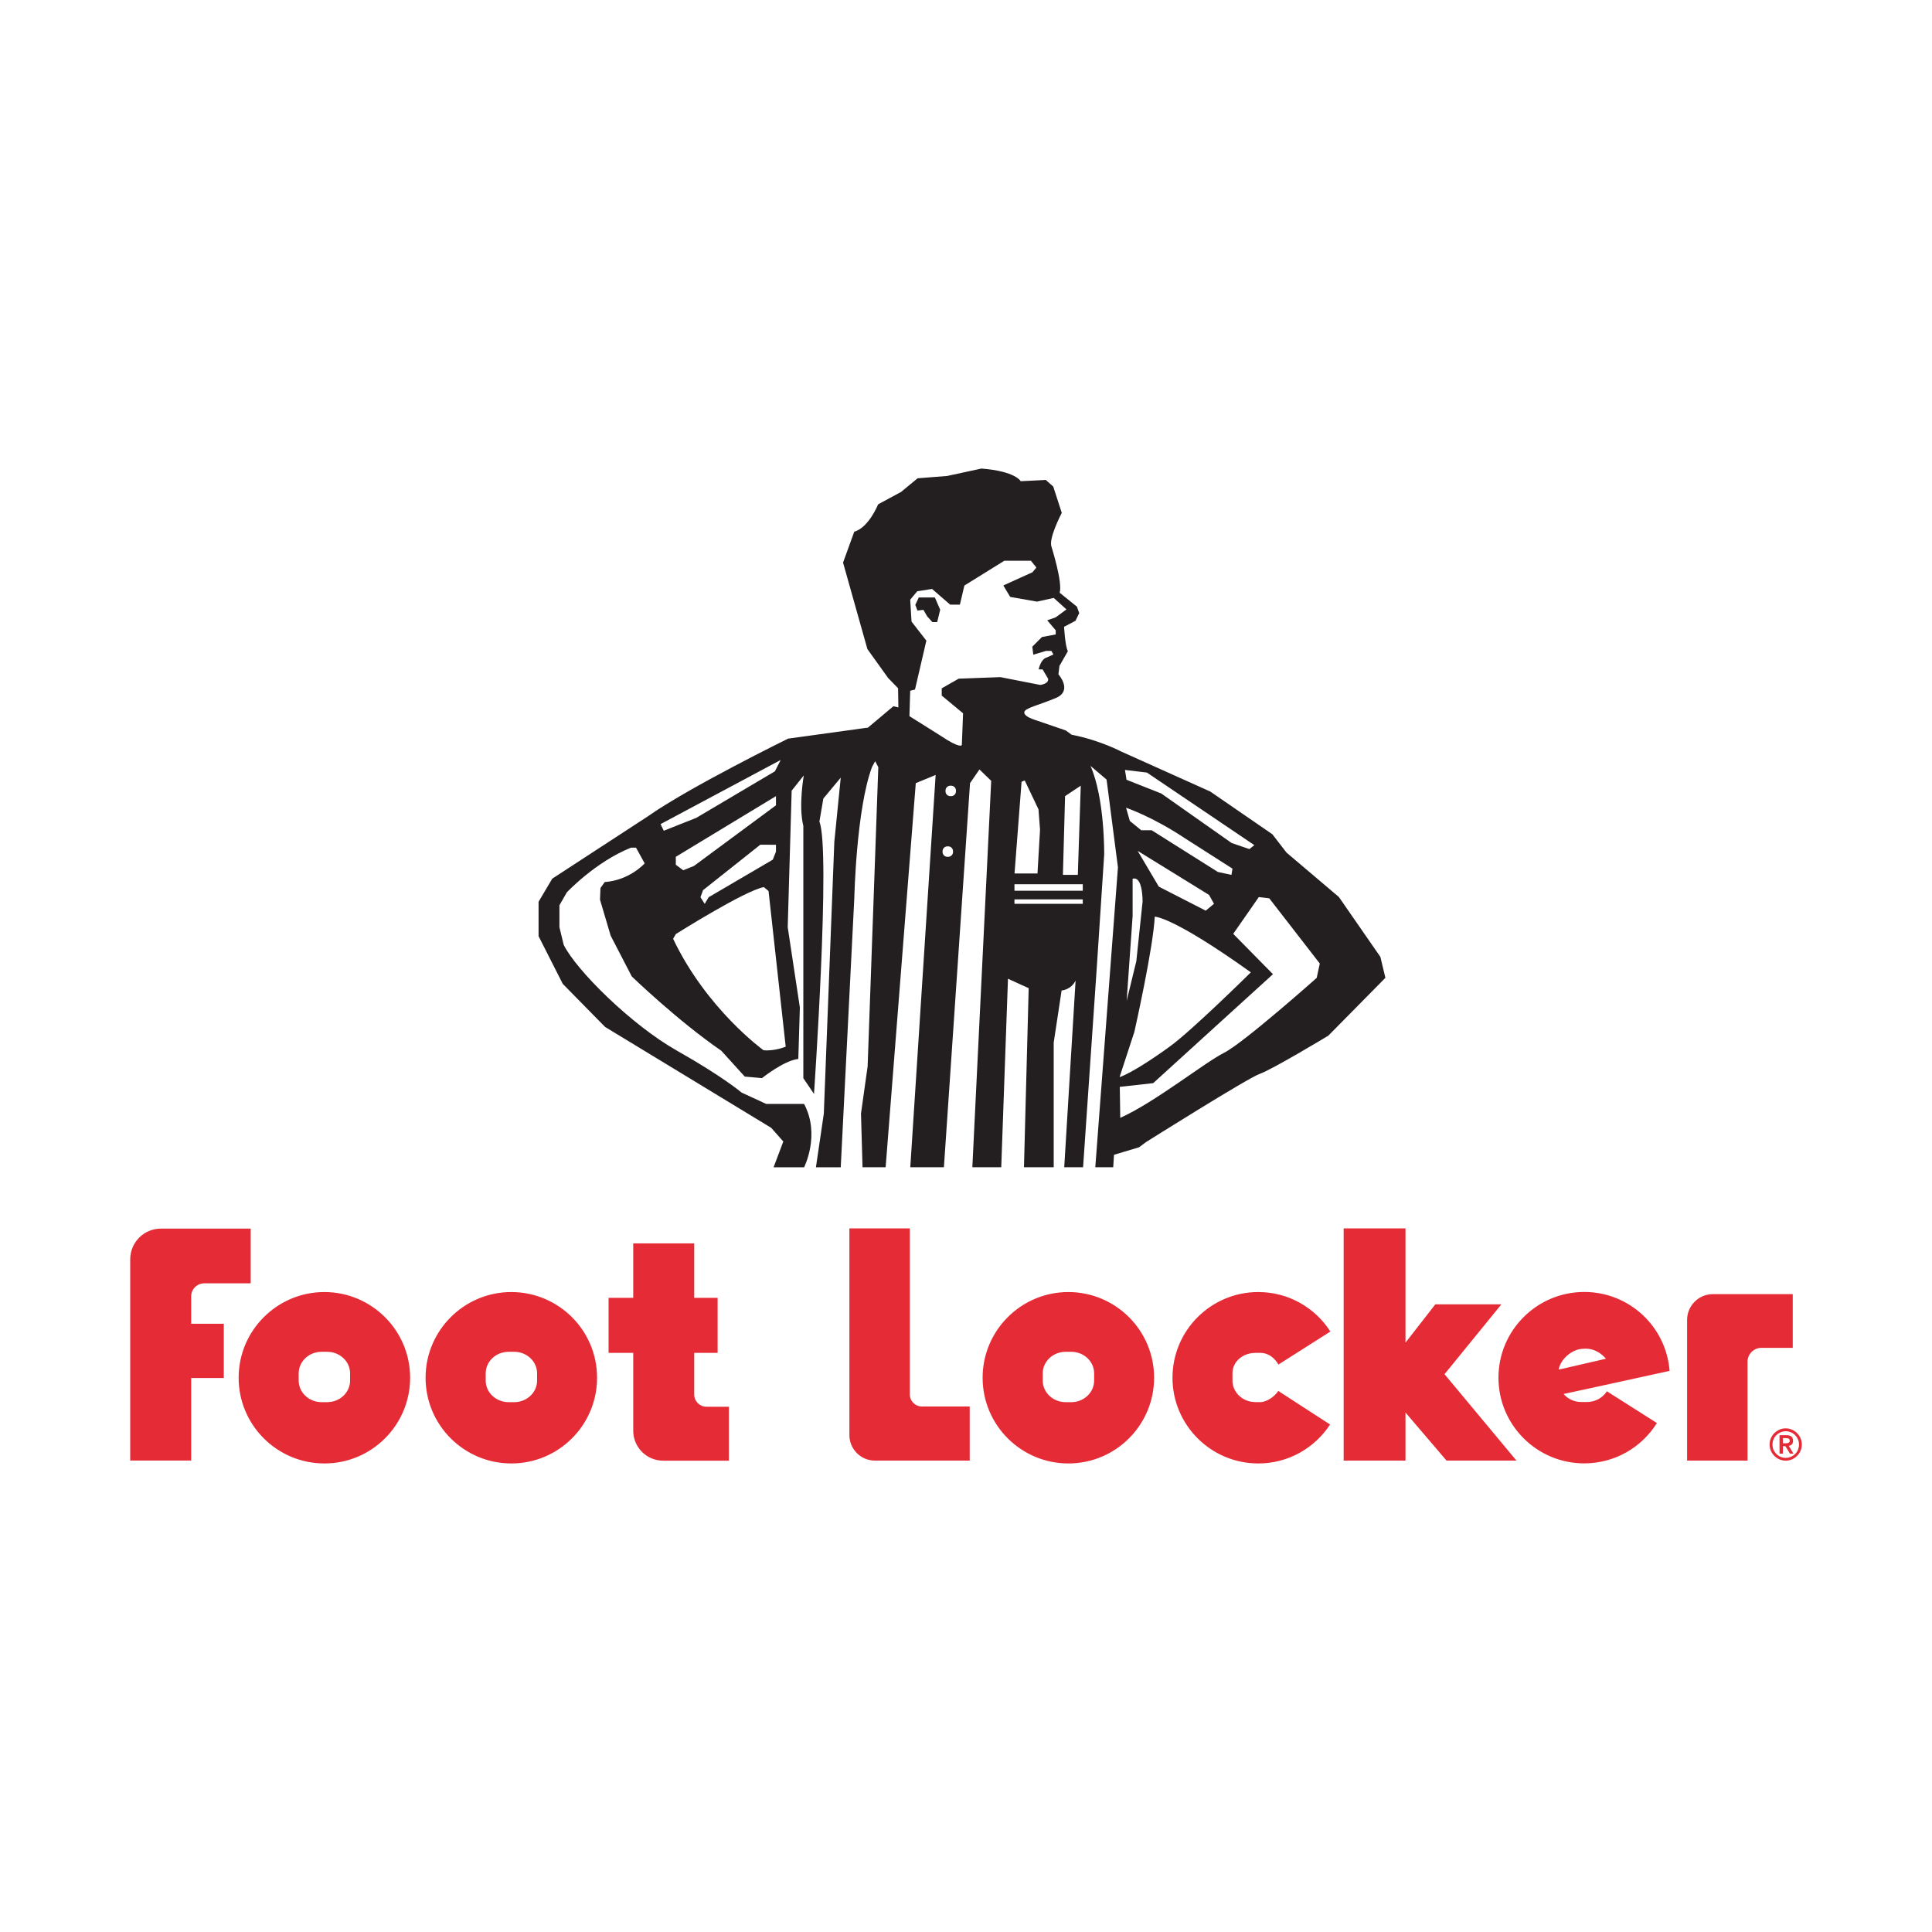 <?xml version="1.0" encoding="UTF-8"?> <!-- Generator: Adobe Illustrator 24.2.3, SVG Export Plug-In . SVG Version: 6.00 Build 0) --> <svg xmlns="http://www.w3.org/2000/svg" xmlns:xlink="http://www.w3.org/1999/xlink" version="1.1" id="Layer_1" x="0px" y="0px" viewBox="0 0 250 250" style="enable-background:new 0 0 250 250;" xml:space="preserve"> <style type="text/css"> .st0{clip-path:url(#SVGID_2_);} .st1{clip-path:url(#SVGID_4_);fill-rule:evenodd;clip-rule:evenodd;fill:#98A5AD;} .st2{fill:#95A0AA;stroke:#B2B3B2;stroke-width:0.363;stroke-miterlimit:10;} .st3{fill:#E52B35;} .st4{fill:#231F20;} .st5{fill:#95A0AA;} .st6{fill:#57236A;} .st7{fill:#EB0089;} .st8{fill:#FFDD00;} .st9{fill:#43AADB;} .st10{fill:#509843;} .st11{clip-path:url(#SVGID_6_);} .st12{clip-path:url(#SVGID_8_);fill:#95A3AB;} .st13{clip-path:url(#SVGID_8_);fill:#FFFFFF;} .st14{clip-path:url(#SVGID_10_);} .st15{clip-path:url(#SVGID_12_);fill:#413691;} .st16{clip-path:url(#SVGID_12_);fill:#FFFFFF;} .st17{clip-path:url(#SVGID_12_);fill:#CF078A;} .st18{clip-path:url(#SVGID_12_);fill:#EF3138;} .st19{clip-path:url(#SVGID_14_);} .st20{clip-path:url(#SVGID_16_);fill:#95A3AB;} .st21{clip-path:url(#SVGID_18_);} .st22{clip-path:url(#SVGID_20_);fill:#0054A5;} .st23{clip-path:url(#SVGID_22_);} .st24{clip-path:url(#SVGID_24_);fill:#98A5AD;} .st25{clip-path:url(#SVGID_26_);} .st26{clip-path:url(#SVGID_28_);fill:#7A73B2;} .st27{clip-path:url(#SVGID_28_);fill:#919294;} .st28{clip-path:url(#SVGID_30_);} .st29{clip-path:url(#SVGID_32_);fill:#95A3AB;} .st30{clip-path:url(#SVGID_34_);} .st31{clip-path:url(#SVGID_36_);fill:#86D1CE;} .st32{clip-path:url(#SVGID_38_);} .st33{clip-path:url(#SVGID_40_);fill-rule:evenodd;clip-rule:evenodd;fill:#244BA5;} .st34{clip-path:url(#SVGID_40_);} .st35{clip-path:url(#SVGID_42_);} .st36{clip-path:url(#SVGID_44_);fill-rule:evenodd;clip-rule:evenodd;fill:#95A3AB;} .st37{clip-path:url(#SVGID_44_);fill:#95A3AB;} .st38{fill:#1979BD;} .st39{fill-rule:evenodd;clip-rule:evenodd;fill:#21B8B0;} .st40{clip-path:url(#SVGID_46_);fill:#99A4AD;} .st41{clip-path:url(#SVGID_46_);} .st42{clip-path:url(#SVGID_48_);fill:#99A4AD;} .st43{clip-path:url(#SVGID_50_);} .st44{clip-path:url(#SVGID_52_);fill:#2B5EA3;} .st45{clip-path:url(#SVGID_52_);fill:#E53D39;} .st46{clip-path:url(#SVGID_54_);} .st47{clip-path:url(#SVGID_56_);fill:#D83539;} .st48{clip-path:url(#SVGID_58_);} .st49{clip-path:url(#SVGID_60_);fill:#99A4AD;} .st50{clip-path:url(#SVGID_62_);} .st51{clip-path:url(#SVGID_64_);fill:#98A5AD;} .st52{clip-path:url(#SVGID_66_);} .st53{clip-path:url(#SVGID_68_);fill:#40201F;} .st54{clip-path:url(#SVGID_68_);fill:#B75452;} .st55{clip-path:url(#SVGID_68_);fill:#BC615F;} .st56{clip-path:url(#SVGID_70_);} .st57{clip-path:url(#SVGID_72_);fill:#98A5AD;} .st58{fill:#EC0579;} .st59{fill:#4BB649;} .st60{fill:#522971;} .st61{fill:#96A2AD;} .st62{fill:#CE2031;} .st63{fill:#00549C;} .st64{fill:#80BD42;} .st65{fill:#143A62;} .st66{clip-path:url(#SVGID_74_);} .st67{clip-path:url(#SVGID_76_);} .st68{clip-path:url(#SVGID_78_);fill:url(#SVGID_79_);} .st69{clip-path:url(#SVGID_81_);fill:#FFFFFF;} .st70{clip-path:url(#SVGID_83_);} .st71{opacity:0.51;clip-path:url(#SVGID_87_);} .st72{clip-path:url(#SVGID_89_);} .st73{clip-path:url(#SVGID_91_);fill:url(#SVGID_92_);} .st74{clip-path:url(#SVGID_94_);} .st75{clip-path:url(#SVGID_96_);fill:url(#SVGID_97_);} .st76{filter:url(#Adobe_OpacityMaskFilter);} .st77{enable-background:new ;} .st78{clip-path:url(#SVGID_87_);} .st79{filter:url(#Adobe_OpacityMaskFilter_1_);} .st80{clip-path:url(#SVGID_100_);mask:url(#SVGID_98_);fill:url(#SVGID_101_);} .st81{opacity:0.69;clip-path:url(#SVGID_87_);} .st82{clip-path:url(#SVGID_103_);} .st83{clip-path:url(#SVGID_105_);fill:url(#SVGID_106_);} .st84{opacity:0.28;clip-path:url(#SVGID_87_);} .st85{filter:url(#Adobe_OpacityMaskFilter_2_);} .st86{clip-path:url(#SVGID_108_);} .st87{clip-path:url(#SVGID_108_);mask:url(#SVGID_109_);} .st88{clip-path:url(#SVGID_113_);} .st89{clip-path:url(#SVGID_115_);fill:url(#SVGID_116_);} .st90{clip-path:url(#SVGID_87_);fill:#AC3640;} .st91{clip-path:url(#SVGID_118_);fill:url(#SVGID_119_);} .st92{opacity:0.44;clip-path:url(#SVGID_121_);} .st93{clip-path:url(#SVGID_123_);} .st94{clip-path:url(#SVGID_125_);fill:url(#SVGID_126_);} .st95{fill:#CE0E2D;} .st96{fill:#9C182F;} .st97{fill:#FFFFFF;} .st98{fill:none;} .st99{fill:#C8C8C8;} .st100{fill:#F8A01B;} .st101{fill-rule:evenodd;clip-rule:evenodd;fill:#000066;} .st102{fill-rule:evenodd;clip-rule:evenodd;fill:#0095F4;} .st103{fill:#96A1AB;} .st104{fill:#E82C2A;} .st105{fill:#14377D;} .st106{fill-rule:evenodd;clip-rule:evenodd;fill:#0060AE;} .st107{fill:#6F8FA6;} .st108{fill:#1D1D1B;} .st109{fill:#009FDB;} .st110{fill:#94A3AB;} .st111{fill:#FF6C0E;} .st112{fill:#636569;} .st113{fill-rule:evenodd;clip-rule:evenodd;fill:#96A1AB;} .st114{fill:#00491C;} .st115{fill:#009B3F;} .st116{fill:#039848;} .st117{fill:#ED1E24;} .st118{fill:#59595C;} .st119{clip-path:url(#SVGID_128_);fill:#292929;} .st120{clip-path:url(#SVGID_128_);} .st121{clip-path:url(#SVGID_130_);fill:#292929;} .st122{clip-path:url(#SVGID_130_);fill:#A63C3A;} .st123{fill:#006C3B;} .st124{fill:#DF1F26;} .st125{fill:#002A60;} .st126{fill:#FFBC3B;} .st127{fill:#008876;} .st128{fill:#FF0007;} .st129{fill:#A8D500;} .st130{fill:#007EBE;} .st131{fill:#00BEF7;} .st132{fill:#626262;} .st133{fill:#C30034;} .st134{fill:#0073BD;} .st135{clip-path:url(#SVGID_132_);fill:url(#SVGID_133_);} .st136{clip-path:url(#SVGID_135_);fill:url(#SVGID_136_);} .st137{clip-path:url(#SVGID_138_);} .st138{clip-path:url(#SVGID_140_);} .st139{clip-path:url(#SVGID_144_);fill:url(#SVGID_145_);} .st140{clip-path:url(#SVGID_147_);fill:url(#SVGID_148_);} .st141{clip-path:url(#SVGID_150_);} .st142{clip-path:url(#SVGID_152_);} .st143{fill:#004580;} .st144{fill:#005AAA;} .st145{clip-path:url(#SVGID_156_);fill:#373535;} .st146{clip-path:url(#SVGID_156_);} .st147{clip-path:url(#SVGID_158_);fill:#373535;} .st148{clip-path:url(#SVGID_158_);fill:#00ACE3;} .st149{clip-path:url(#SVGID_160_);} .st150{clip-path:url(#SVGID_162_);fill:#FFFFFF;} .st151{clip-path:url(#SVGID_162_);fill:#6B67AD;} .st152{clip-path:url(#SVGID_162_);fill:#CA3754;} .st153{clip-path:url(#SVGID_162_);fill:#008DD1;} .st154{clip-path:url(#SVGID_162_);fill:#F37536;} .st155{clip-path:url(#SVGID_162_);fill:#2DB455;} .st156{clip-path:url(#SVGID_162_);fill:#FDB92F;} .st157{clip-path:url(#SVGID_162_);fill:#373535;} .st158{fill:#353568;} .st159{fill:#231E40;} .st160{fill:#9DB9D7;} .st161{fill:#4676A1;} .st162{fill:#688FBB;} .st163{fill:#D9E3EF;} .st164{fill:#C2D1E4;} .st165{fill:#EEF2F8;} .st166{fill:#E60020;} .st167{clip-path:url(#SVGID_164_);} .st168{clip-path:url(#SVGID_166_);fill:#314F7C;} .st169{clip-path:url(#SVGID_166_);fill:#FFFFFF;} .st170{fill:#707070;} .st171{fill:#4D4D4D;} .st172{fill:#5E5E5E;} .st173{fill:#828282;} .st174{fill:#949494;} .st175{fill:#A6A6A6;} .st176{fill:#DBDBDB;} .st177{fill:#C9C9C9;} .st178{fill:#B8B8B8;} .st179{fill:#EDEDED;} .st180{fill:#545454;} .st181{fill:#5B5B5B;} .st182{fill:#696969;} .st183{fill:#515151;} .st184{fill:#555555;} .st185{fill:#5A5A5A;} .st186{fill:#636363;} .st187{fill:#676767;} .st188{fill:#6C6C6C;} .st189{fill:#757575;} .st190{fill:#797979;} .st191{fill:#7E7E7E;} .st192{fill:#878787;} .st193{fill:#8B8B8B;} .st194{fill:#8F8F8F;} .st195{fill:#989898;} .st196{fill:#9D9D9D;} .st197{fill:#A1A1A1;} .st198{fill:#AAAAAA;} .st199{fill:#AFAFAF;} .st200{fill:#B3B3B3;} .st201{fill:#BCBCBC;} .st202{fill:#C1C1C1;} .st203{fill:#C5C5C5;} .st204{fill:#CECECE;} .st205{fill:#D2D2D2;} .st206{fill:#D7D7D7;} .st207{fill:#E0E0E0;} .st208{fill:#E4E4E4;} .st209{fill:#E9E9E9;} .st210{fill:#F2F2F2;} .st211{fill:#F6F6F6;} .st212{fill:#FBFBFB;} .st213{fill:#6F6F6F;} .st214{fill:#6E6E6E;} .st215{fill:#6D6D6D;} .st216{fill:#6B6B6B;} .st217{fill:#6A6A6A;} .st218{fill:#686868;} .st219{fill:#656565;} .st220{fill:#646464;} .st221{fill:#616161;} .st222{fill:#606060;} .st223{fill:#5D5D5D;} .st224{fill:#5C5C5C;} .st225{fill:#585858;} .st226{fill:#575757;} .st227{fill:#565656;} .st228{fill:#525252;} .st229{fill:#505050;} .st230{fill:#4F4F4F;} .st231{fill:#4E4E4E;} .st232{fill:#595959;} .st233{fill:#5F5F5F;} .st234{fill:#666666;} .st235{fill:none;stroke:#4D4D4D;stroke-width:0.31;stroke-miterlimit:3.864;} .st236{fill:none;stroke:#FFFFFF;stroke-width:0.464;stroke-linecap:round;stroke-linejoin:round;stroke-miterlimit:3.864;} .st237{fill:#CF3339;} .st238{fill:#0066B0;} .st239{clip-path:url(#SVGID_168_);} .st240{clip-path:url(#SVGID_170_);fill-rule:evenodd;clip-rule:evenodd;fill:#323A5E;} .st241{fill-rule:evenodd;clip-rule:evenodd;fill:#96A2AD;} .st242{clip-path:url(#SVGID_172_);} .st243{clip-path:url(#SVGID_174_);fill-rule:evenodd;clip-rule:evenodd;fill:#3D3F8C;} .st244{clip-path:url(#SVGID_176_);} .st245{clip-path:url(#SVGID_178_);fill:#297BBA;} .st246{clip-path:url(#SVGID_180_);} .st247{clip-path:url(#SVGID_182_);fill:#373535;} </style> <path class="st3" d="M24.74,167.73v3.56h4.22v7.02h-4.22v10.68h-7.89v-26.03c0-2.21,1.78-3.98,3.98-3.98h11.61v7.08h-6.01 C25.5,166.06,24.74,166.82,24.74,167.73z M53.07,178.28c0,6.12-4.96,11.09-11.09,11.09c-6.12,0-11.1-4.96-11.1-11.09 c0-6.12,4.98-11.09,11.1-11.09C48.1,167.2,53.07,172.16,53.07,178.28z M45.3,177.71c0-1.54-1.33-2.79-2.97-2.79h-0.71 c-1.64,0-2.97,1.25-2.97,2.79v0.94c0,1.54,1.33,2.79,2.97,2.79h0.71c1.64,0,2.97-1.25,2.97-2.79V177.71z M77.26,178.28 c0,6.12-4.96,11.09-11.09,11.09c-6.12,0-11.1-4.96-11.1-11.09c0-6.12,4.98-11.09,11.1-11.09C72.3,167.2,77.26,172.16,77.26,178.28z M69.5,177.71c0-1.54-1.33-2.79-2.97-2.79h-0.71c-1.64,0-2.97,1.25-2.97,2.79v0.94c0,1.54,1.33,2.79,2.97,2.79h0.71 c1.64,0,2.97-1.25,2.97-2.79V177.71z M149.34,178.28c0,6.12-4.96,11.09-11.09,11.09c-6.12,0-11.1-4.96-11.1-11.09 c0-6.12,4.98-11.09,11.1-11.09C144.38,167.2,149.34,172.16,149.34,178.28z M141.58,177.71c0-1.54-1.33-2.79-2.97-2.79h-0.71 c-1.64,0-2.97,1.25-2.97,2.79v0.94c0,1.54,1.33,2.79,2.97,2.79h0.71c1.64,0,2.97-1.25,2.97-2.79V177.71z M208.28,179.09l-5.95,1.29 c0.54,0.64,1.36,1.04,2.31,1.04h0.71c1.1,0,2.06-0.57,2.58-1.39l6.47,4.11c-1.94,3.13-5.43,5.22-9.4,5.22 c-6.12,0-11.1-4.96-11.1-11.09c0-6.12,4.98-11.09,11.1-11.09c5.82,0,10.58,4.47,11.04,10.17c0.01,0.01,0.01,0.03,0,0.04 L208.28,179.09z M207.81,175.82c-0.54-0.62-1.48-1.4-2.9-1.29l0,0c-1.49,0-3,1.37-3.22,2.7L207.81,175.82z M91.41,182.03 c-0.87,0-1.58-0.71-1.58-1.58v-5.39h3.03v-7.12h-3.03v-7.05h-7.89v7.05h-3.19v7.12h3.19v10.08c0,2.13,1.73,3.87,3.87,3.87h8.51 v-6.98H91.41z M186.92,177.82l7.36-9.04h-8.55l-3.86,4.96v-14.79h-8V189h8v-6.22l5.31,6.22h9.05L186.92,177.82z M221.65,167.46 c-1.84,0-3.34,1.49-3.34,3.34V189h7.82v-12.79c0-1,0.81-1.8,1.8-1.8h4.05v-6.95H221.65z M119.3,182c-0.87,0-1.57-0.7-1.57-1.57 v-21.48h-7.82v26.75c0,1.82,1.48,3.3,3.3,3.3h12.27V182H119.3z M165.65,180.15l-0.23-0.17c-0.77,1.1-1.78,1.38-2.13,1.44 c-0.09,0.01-0.13,0.01-0.13,0.01h-0.71c-1.64,0-2.97-1.25-2.97-2.79v-0.94c0-1.52,1.35-2.64,2.99-2.64h0.71 c0.97,0.04,1.74,0.64,2.25,1.51l6.72-4.27c-1.97-3.08-5.41-5.11-9.33-5.11c-6.12,0-11.1,4.96-11.1,11.09 c0,6.12,4.98,11.09,11.1,11.09c3.89,0,7.31-2,9.29-5.04l-6.25-4.05L165.65,180.15z M216.04,177.37c0.01,0.01,0.01,0.03,0,0.04 l0.04-0.01L216.04,177.37z M229.15,187.73c0.11,0.25,0.26,0.47,0.45,0.66c0.19,0.19,0.41,0.34,0.66,0.45 c0.25,0.11,0.52,0.17,0.81,0.17c0.29,0,0.56-0.06,0.81-0.17c0.25-0.11,0.47-0.26,0.66-0.45c0.19-0.19,0.34-0.41,0.45-0.66 c0.11-0.25,0.16-0.52,0.16-0.81c0-0.29-0.05-0.56-0.16-0.81c-0.11-0.25-0.26-0.47-0.45-0.66c-0.19-0.19-0.41-0.34-0.66-0.45 c-0.25-0.11-0.52-0.17-0.81-0.17c-0.29,0-0.56,0.05-0.81,0.17c-0.25,0.11-0.47,0.26-0.66,0.45c-0.19,0.19-0.34,0.41-0.45,0.66 s-0.16,0.52-0.16,0.81C228.99,187.21,229.05,187.48,229.15,187.73z M229.49,186.26c0.09-0.21,0.21-0.39,0.37-0.55 c0.15-0.15,0.34-0.28,0.55-0.37c0.21-0.09,0.43-0.14,0.66-0.14c0.24,0,0.46,0.05,0.67,0.14c0.21,0.09,0.39,0.21,0.55,0.37 c0.15,0.16,0.28,0.34,0.37,0.55c0.09,0.21,0.13,0.43,0.13,0.67c0,0.24-0.05,0.46-0.13,0.67c-0.09,0.21-0.21,0.39-0.37,0.54 c-0.15,0.16-0.34,0.28-0.55,0.37c-0.21,0.09-0.43,0.14-0.67,0.14c-0.24,0-0.46-0.05-0.66-0.14c-0.21-0.09-0.39-0.21-0.55-0.37 c-0.15-0.15-0.28-0.34-0.37-0.54c-0.09-0.21-0.13-0.43-0.13-0.67C229.36,186.69,229.4,186.47,229.49,186.26z M230.27,188.1h0.44 v-0.97h0.32l0.59,0.97h0.46l-0.62-1.01c0.16-0.02,0.3-0.08,0.4-0.19c0.11-0.1,0.16-0.26,0.16-0.47c0-0.23-0.07-0.41-0.2-0.53 s-0.35-0.19-0.63-0.19h-0.92V188.1z M230.71,186.09h0.32c0.07,0,0.13,0,0.2,0.01c0.07,0,0.13,0.02,0.18,0.04 c0.05,0.02,0.1,0.06,0.13,0.1c0.03,0.05,0.05,0.11,0.05,0.18c0,0.08-0.02,0.14-0.05,0.19c-0.03,0.05-0.08,0.08-0.13,0.1 c-0.05,0.02-0.11,0.04-0.18,0.04c-0.07,0.01-0.13,0.01-0.2,0.01h-0.32V186.09z"></path> <path class="st4" d="M133.71,93.08c0.15,0.06,0.26,0.09,0.29,0.1L133.71,93.08z M178.62,123.82l-5.37-7.75l-6.78-5.75l-1.83-2.37 l-8.04-5.53l-11.51-5.17c0,0-2.77-1.47-6.43-2.18l-0.75-0.55L134,93.18c-0.03-0.01-0.15-0.04-0.29-0.1 c-0.07-0.03-0.16-0.06-0.23-0.09c-0.42-0.17-0.94-0.45-0.94-0.8c0-0.57,1.89-0.94,4.09-1.87c2.23-0.94,0.33-3.06,0.33-3.06 l0.13-1.09l1.09-1.9c-0.36-0.71-0.49-3.16-0.49-3.16l1.48-0.78l0.48-1l-0.3-0.83l-2.23-1.8c0.41-1.31-1.06-5.96-1.06-5.96 c-0.38-1.02,1.15-4.02,1.32-4.35l0.01-0.03l-1.1-3.4l-0.97-0.86l-3.24,0.17c0,0-0.65-1.29-5.08-1.64l-4.44,0.96l-3.82,0.3 l-2.15,1.77l-2.96,1.6c0,0-1.22,3.03-3.09,3.54l-1.45,4l3.15,11.19l2.68,3.74l1.29,1.33l0.04,2.48l-0.65-0.15l-3.38,2.84l0.03-0.07 l-10.27,1.42c0,0-12.8,6.28-18.17,10.07l-12.35,8.05l-1.77,2.99v4.45l3.13,6.17l5.47,5.57l21.5,13.06l1.57,1.77l-1.26,3.34h3.95 c0,0,2.13-4.19,0-8.2h-4.9l-3.19-1.47c0,0-2.42-2.07-8.34-5.41c-5.92-3.34-13.06-10.43-14.68-13.71l-0.55-2.28v-2.84l0.96-1.67 c0,0,3.7-3.95,8.3-5.78h0.65l1.12,2.03c0,0-1.92,2.18-5.17,2.42l-0.55,0.77l-0.06,1.51l1.38,4.66l2.73,5.27 c0,0,5.92,5.72,11.59,9.62l3.03,3.34l2.23,0.2c0,0,2.83-2.28,4.7-2.48l0.2-6.66l-1.57-10.39l0.51-17.67l1.57-1.97 c0,0-0.71,3.95-0.06,6.53v32.65l1.38,2.03c0,0,2.18-31.59,0.7-35.23l0.51-2.99l2.25-2.7l-0.83,8.31l-1.36,35.17l-1.02,6.94h3.21 l1.76-34.93c0,0,0.25-11.38,2.28-16.85l0.41-0.77l0.41,0.77l-1.38,38.71l-0.86,6.12l0.2,6.94h2.99l3.9-49.7l2.57-1.06l-3.28,50.76 h4.35l3.38-49.7l1.22-1.77l1.52,1.47l-2.44,50h3.74l0.87-24.39l2.68,1.22l-0.61,23.17h3.85v-16.14l1.02-6.73c0,0,1.2-0.06,1.81-1.28 l-1.47,24.15h2.44l1.77-25.81l0.96-14.63c0,0,0.1-7.24-1.77-11.49l2.08,1.77l1.47,11.35l-2.93,38.81h2.32l0.1-1.61l3.24-0.97 l0.9-0.67c0,0,13.23-8.33,14.74-8.84c1.52-0.51,8.85-4.93,8.85-4.93l7.39-7.49L178.62,123.82z M85.48,106.64l15.54-8.3l-0.75,1.47 l-10.17,6.02l-4.21,1.67L85.48,106.64z M89.79,112.06l-1.38,0.55l-0.96-0.71v-1.03l12.96-7.85v1.19L89.79,112.06z M100.41,109.31 v0.89l-0.41,1.04l-8.3,4.86l-0.51,0.86l-0.55-0.86l0.33-0.91l7.41-5.88H100.41z M98.8,135.9c0,0-7.36-5.3-11.7-14.42l0.35-0.61 c0,0,8.91-5.62,11.39-6.08l0.61,0.51l2.22,20.14C101.68,135.43,100.27,136.04,98.8,135.9z M137.82,103.02l2.03-1.35l-0.38,11.54 h-1.93L137.82,103.02z M132.6,100.99l1.78,3.74l0.2,2.64l-0.33,5.66h-2.97l0.91-11.87L132.6,100.99z M123.32,110.26 c0,0.33-0.28,0.61-0.61,0.61h-0.13c-0.33,0-0.61-0.28-0.61-0.61v-0.13c0-0.33,0.28-0.61,0.61-0.61h0.13c0.33,0,0.61,0.28,0.61,0.61 V110.26z M123.7,102.41c0,0.33-0.28,0.61-0.61,0.61h-0.13c-0.33,0-0.61-0.28-0.61-0.61v-0.13c0-0.33,0.28-0.61,0.61-0.61h0.13 c0.33,0,0.61,0.28,0.61,0.61V102.41z M129.45,87.62l-5.4,0.2l-2.19,1.25v0.94l2.76,2.29l-0.16,4.11c0,0-0.15,0.55-2.83-1.26 l-3.95-2.48l0.1-3.29l0.62-0.15l1.47-6.33l-1.92-2.47l-0.17-2.83l0.91-1.09l1.92-0.3l2.34,2.03h1.26l0.58-2.47l5.17-3.21h3.47v0.04 l0.68,0.84l-0.51,0.61l-3.77,1.71l0.89,1.48l3.47,0.61l2.16-0.48l1.65,1.49l-1.39,1.02l-1.1,0.39l1.1,1.29v0.54l-1.78,0.33 l-1.25,1.25l0.13,1.04l1.63-0.49h0.71l0.26,0.46l-0.84,0.38c-0.81,0.2-1.07,1.55-1.07,1.55h0.51l0.71,1.2 c0.13,0.68-1.02,0.81-1.02,0.81L129.45,87.62z M140.11,116.95h-8.84v-0.57h8.84V116.95z M140.11,115.26h-8.84v-0.84h8.84V115.26z M148.41,99.97l13.9,9.39l-0.64,0.51l-2.29-0.78l-9.11-6.41l-4.5-1.78v-0.01l-0.2-1.26L148.41,99.97z M147.21,110.1l9.24,5.7 l0.64,1.15l-1.07,0.89l-6.07-3.11L147.21,110.1z M147.85,116.66l-0.81,7.72l-1.25,5.12l0.77-10.97v-4.82 C147.9,113.3,147.85,116.66,147.85,116.66z M149.02,107.43h-1.35l-1.47-1.2l-0.49-1.71c0,0,3.38,1.13,7.63,3.96l6.14,3.92 l-0.13,0.81l-1.76-0.38L149.02,107.43z M144.9,139.29l1.89-5.78c0,0,2.47-10.98,2.63-14.89c0,0,2.18-0.13,12.44,7.2 c0,0-7.66,7.56-10.46,9.58c-2.44,1.77-4.93,3.37-6.49,3.98V139.29z M170.38,126.54c0,0-9.48,8.43-11.97,9.68 c-2.5,1.25-8.95,6.41-13.45,8.43l-0.06-3.95v-0.06l4.32-0.48l15.5-14.1l-5.14-5.22l3.31-4.76l1.35,0.16l6.54,8.44L170.38,126.54z M121.66,78.9l-0.39,1.6h-0.62l-0.68-0.75l-0.48-0.84l-0.77,0.1l-0.28-0.74l0.45-0.96h2.08L121.66,78.9z"></path> </svg> 